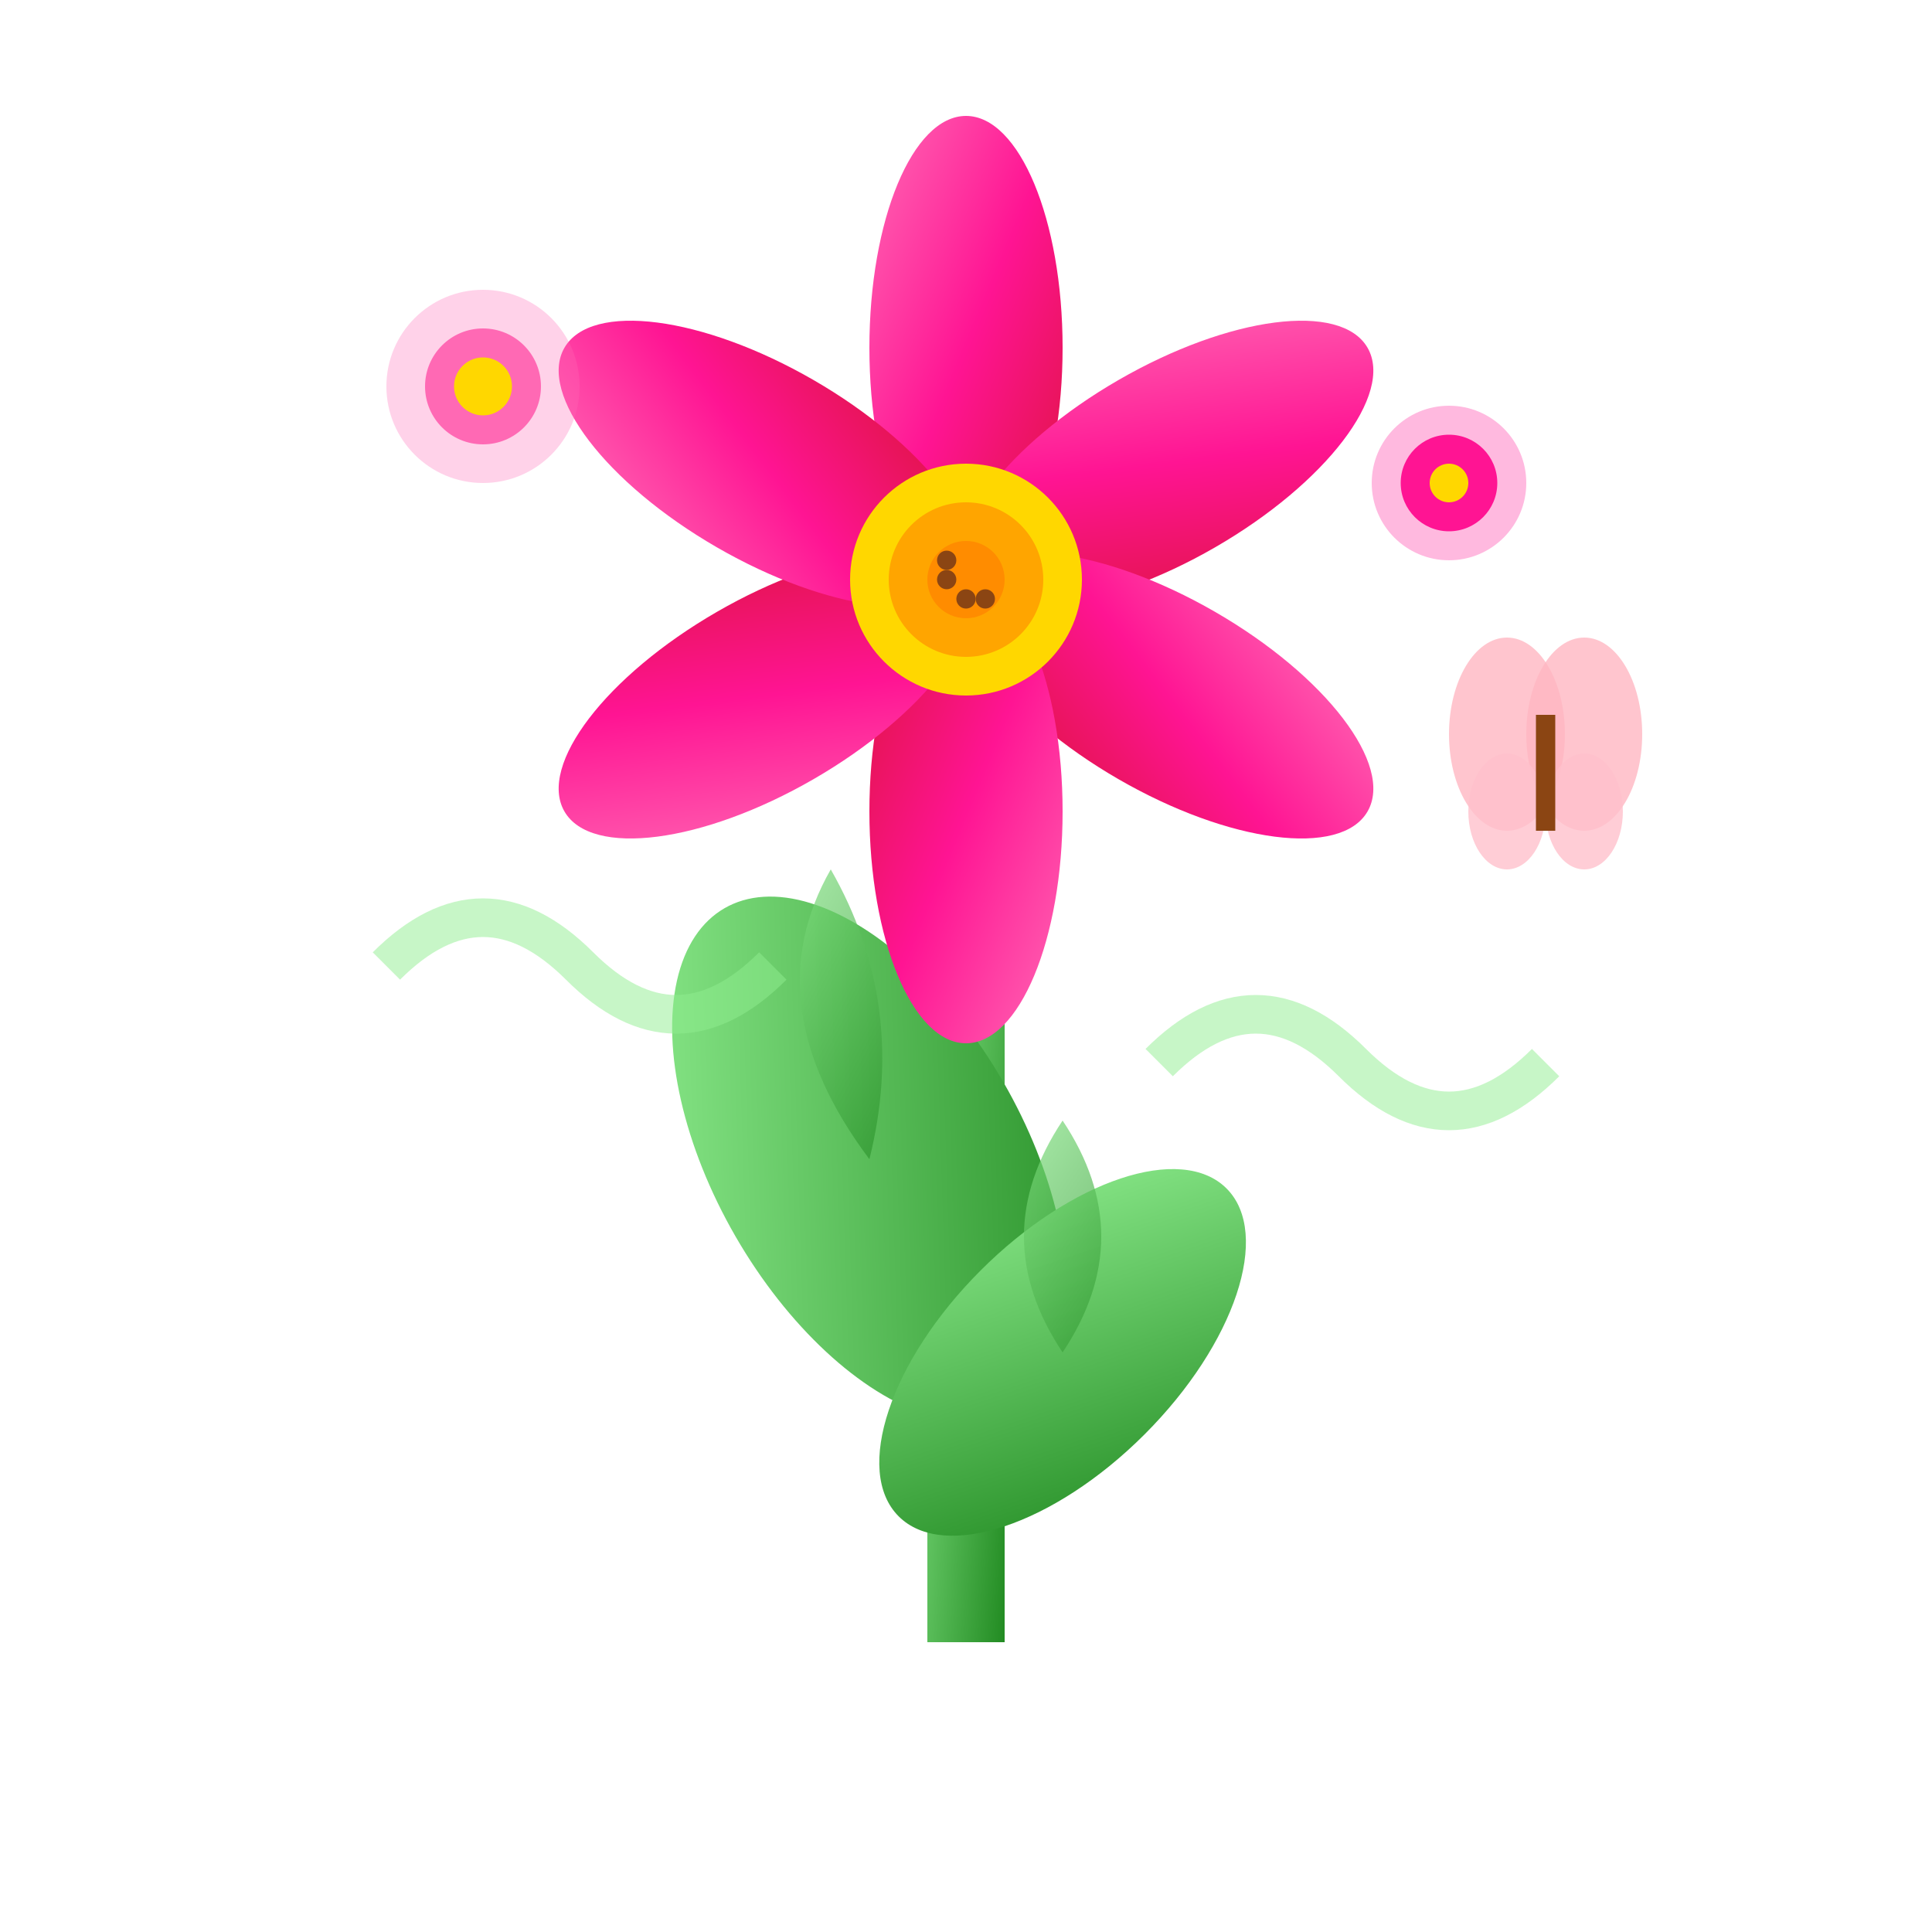 <svg xmlns="http://www.w3.org/2000/svg" viewBox="0 0 100 100" width="100" height="100">
  <defs>
    <linearGradient id="petalGradient" x1="0%" y1="0%" x2="100%" y2="100%">
      <stop offset="0%" style="stop-color:#FF69B4;stop-opacity:1" />
      <stop offset="50%" style="stop-color:#FF1493;stop-opacity:1" />
      <stop offset="100%" style="stop-color:#DC143C;stop-opacity:1" />
    </linearGradient>
    <linearGradient id="leafGradient" x1="0%" y1="0%" x2="100%" y2="100%">
      <stop offset="0%" style="stop-color:#90EE90;stop-opacity:1" />
      <stop offset="100%" style="stop-color:#228B22;stop-opacity:1" />
    </linearGradient>
  </defs>
  
  <!-- Flower stem -->
  <rect x="48" y="40" width="4" height="45" fill="url(#leafGradient)"/>
  
  <!-- Leaves -->
  <g transform="translate(45,60)">
    <ellipse cx="0" cy="0" rx="8" ry="15" fill="url(#leafGradient)" transform="rotate(-30)"/>
    <path d="M0,0 Q-6,-8 -2,-15 Q2,-8 0,0" fill="url(#leafGradient)" opacity="0.7"/>
  </g>
  
  <g transform="translate(55,70)">
    <ellipse cx="0" cy="0" rx="6" ry="12" fill="url(#leafGradient)" transform="rotate(45)"/>
    <path d="M0,0 Q4,-6 0,-12 Q-4,-6 0,0" fill="url(#leafGradient)" opacity="0.7"/>
  </g>
  
  <!-- Main flower -->
  <g transform="translate(50,30)">
    <!-- Petals -->
    <g fill="url(#petalGradient)">
      <ellipse cx="0" cy="-12" rx="5" ry="12" transform="rotate(0)"/>
      <ellipse cx="0" cy="-12" rx="5" ry="12" transform="rotate(60)"/>
      <ellipse cx="0" cy="-12" rx="5" ry="12" transform="rotate(120)"/>
      <ellipse cx="0" cy="-12" rx="5" ry="12" transform="rotate(180)"/>
      <ellipse cx="0" cy="-12" rx="5" ry="12" transform="rotate(240)"/>
      <ellipse cx="0" cy="-12" rx="5" ry="12" transform="rotate(300)"/>
    </g>
    
    <!-- Flower center -->
    <circle cx="0" cy="0" r="6" fill="#FFD700"/>
    <circle cx="0" cy="0" r="4" fill="#FFA500"/>
    <circle cx="0" cy="0" r="2" fill="#FF8C00"/>
    
    <!-- Pollen dots -->
    <circle cx="-1" cy="-1" r="0.5" fill="#8B4513"/>
    <circle cx="1" cy="1" r="0.5" fill="#8B4513"/>
    <circle cx="0" cy="1" r="0.5" fill="#8B4513"/>
    <circle cx="-1" cy="0" r="0.5" fill="#8B4513"/>
  </g>
  
  <!-- Small decorative flowers -->
  <g transform="translate(25,20)">
    <circle cx="0" cy="0" r="3" fill="#FF69B4"/>
    <circle cx="0" cy="0" r="5" fill="#FF69B4" opacity="0.3"/>
    <circle cx="0" cy="0" r="1.5" fill="#FFD700"/>
  </g>
  
  <g transform="translate(75,25)">
    <circle cx="0" cy="0" r="2.5" fill="#FF1493"/>
    <circle cx="0" cy="0" r="4" fill="#FF1493" opacity="0.3"/>
    <circle cx="0" cy="0" r="1" fill="#FFD700"/>
  </g>
  
  <!-- Decorative swirls -->
  <g fill="none" stroke="#90EE90" stroke-width="2" opacity="0.5">
    <path d="M20,50 Q25,45 30,50 Q35,55 40,50"/>
    <path d="M60,55 Q65,50 70,55 Q75,60 80,55"/>
  </g>
  
  <!-- Butterflies -->
  <g transform="translate(80,40)">
    <ellipse cx="-2" cy="-2" rx="3" ry="5" fill="#FFB6C1" opacity="0.8"/>
    <ellipse cx="2" cy="-2" rx="3" ry="5" fill="#FFB6C1" opacity="0.8"/>
    <ellipse cx="-2" cy="2" rx="2" ry="3" fill="#FFC0CB" opacity="0.8"/>
    <ellipse cx="2" cy="2" rx="2" ry="3" fill="#FFC0CB" opacity="0.8"/>
    <line x1="0" y1="-3" x2="0" y2="3" stroke="#8B4513" stroke-width="1"/>
  </g>
</svg>
